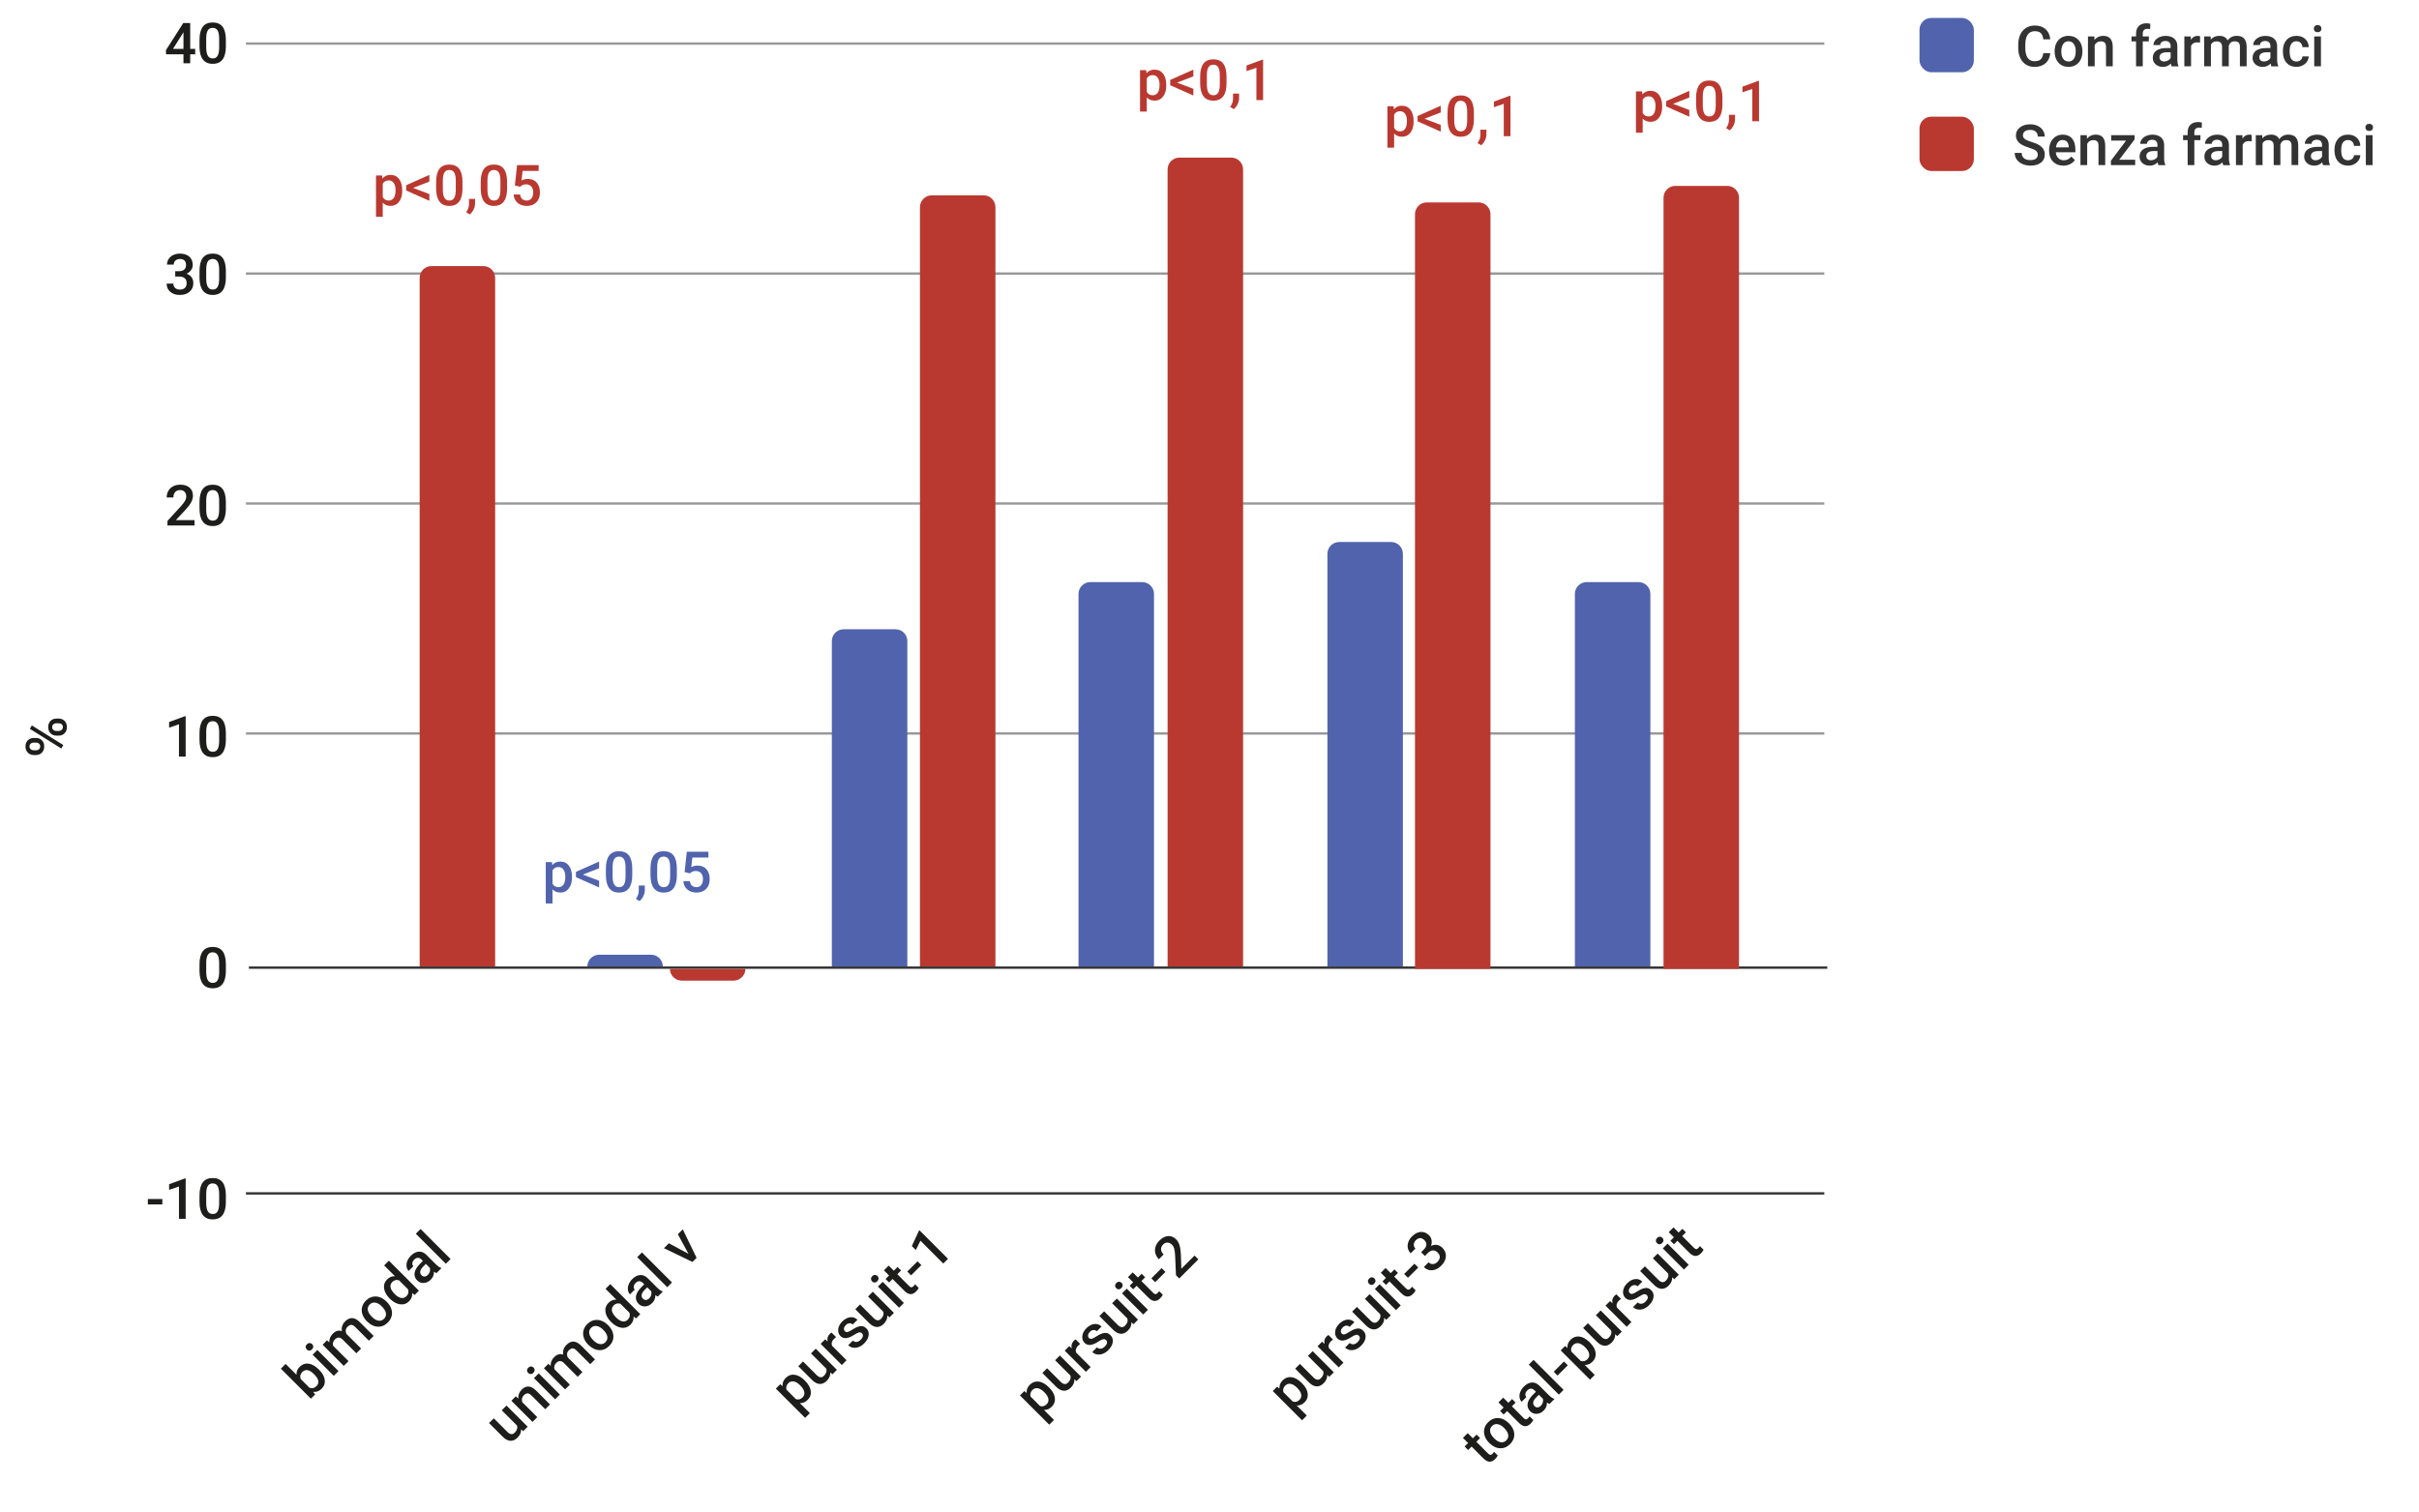 <?xml version="1.0" encoding="UTF-8"?><svg id="Graph" xmlns="http://www.w3.org/2000/svg" width="1025.5" height="641.2" viewBox="0 0 1025.5 641.2"><line x1="105.52" y1="410.31" x2="774.65" y2="410.31" style="fill:none; stroke:#333; stroke-miterlimit:10;"/><line x1="104.26" y1="311.02" x2="773.39" y2="311.02" style="fill:none; opacity:.5; stroke:#333; stroke-miterlimit:10;"/><line x1="104.26" y1="213.5" x2="773.39" y2="213.5" style="fill:none; opacity:.5; stroke:#333; stroke-miterlimit:10;"/><line x1="104.26" y1="115.99" x2="773.39" y2="115.99" style="fill:none; opacity:.5; stroke:#333; stroke-miterlimit:10;"/><line x1="104.26" y1="18.48" x2="773.39" y2="18.48" style="fill:none; opacity:.5; stroke:#333; stroke-miterlimit:10;"/><line x1="104.26" y1="506.04" x2="773.39" y2="506.04" style="fill:none; stroke:#333; stroke-miterlimit:10;"/><path d="M182.91,112.83h22c2.76,0,5,2.24,5,5v292h-32V117.83c0-2.76,2.24-5,5-5Z" style="fill:#b93930;"/><path d="M357.65,266.83h22c2.76,0,5,2.24,5,5v138h-32v-138c0-2.76,2.24-5,5-5Z" style="fill:#5063ac;"/><path d="M462.22,246.83h22c2.76,0,5,2.24,5,5v158h-32v-158c0-2.76,2.24-5,5-5Z" style="fill:#5063ac;"/><path d="M567.74,229.83h22c2.76,0,5,2.24,5,5v175h-32v-175c0-2.76,2.24-5,5-5Z" style="fill:#5063ac;"/><path d="M672.65,246.83h22c2.76,0,5,2.24,5,5v158h-32v-158c0-2.76,2.24-5,5-5Z" style="fill:#5063ac;"/><path d="M254,404.83h22c2.76,0,5,2.24,5,5h-32c0-2.76,2.24-5,5-5Z" style="fill:#5063ac;"/><path d="M395,82.83h22c2.76,0,5,2.24,5,5v322h-32V87.83c0-2.76,2.24-5,5-5Z" style="fill:#b93930;"/><path d="M499.99,66.83h22c2.76,0,5,2.24,5,5v338h-32V71.83c0-2.76,2.24-5,5-5Z" style="fill:#b93930;"/><path d="M604.86,85.83h22c2.76,0,5,2.24,5,5v320h-32V90.83c0-2.76,2.24-5,5-5Z" style="fill:#b93930;"/><path d="M710.23,78.83h22c2.76,0,5,2.24,5,5v327h-32V83.83c0-2.76,2.24-5,5-5Z" style="fill:#b93930;"/><path d="M284,410.83h32c0,2.76-2.24,5-5,5h-22c-2.76,0-5-2.24-5-5h0Z" style="fill:#b93930;"/><rect x="60" y="8.83" width="37" height="535" style="fill:none;"/><path d="M80.63,20.74h2.12v2.29h-2.12v3.8h-2.85v-3.8h-7.37l-.08-1.73,7.36-11.53h2.94v10.98ZM73.32,20.74h4.46v-7.12l-.21.38-4.25,6.75Z" style="fill:#1d1d1b;"/><path d="M95.76,19.64c0,2.45-.46,4.3-1.38,5.55s-2.31,1.87-4.19,1.87-3.23-.61-4.17-1.82-1.41-3.01-1.44-5.4v-2.95c0-2.45.46-4.29,1.38-5.52s2.32-1.84,4.2-1.84,3.26.6,4.18,1.79,1.39,2.98,1.41,5.37v2.95ZM92.91,16.45c0-1.6-.22-2.78-.66-3.52s-1.13-1.12-2.09-1.12-1.61.35-2.05,1.06-.67,1.81-.69,3.31v3.87c0,1.59.22,2.78.67,3.56s1.14,1.17,2.1,1.17,1.59-.36,2.03-1.08.67-1.85.69-3.39v-3.86Z" style="fill:#1d1d1b;"/><path d="M74.29,114.99h1.73c.88,0,1.57-.23,2.08-.68s.77-1.09.77-1.93-.21-1.44-.64-1.89-1.08-.67-1.95-.67c-.77,0-1.39.22-1.89.66s-.74,1.02-.74,1.73h-2.85c0-.88.23-1.67.7-2.39s1.11-1.28,1.95-1.68,1.76-.6,2.79-.6c1.7,0,3.04.43,4.01,1.28s1.46,2.04,1.46,3.57c0,.77-.24,1.49-.73,2.16s-1.12,1.19-1.89,1.53c.94.32,1.65.82,2.14,1.51s.73,1.51.73,2.46c0,1.53-.53,2.75-1.58,3.66s-2.43,1.36-4.14,1.36-2.98-.44-4.03-1.31-1.57-2.04-1.57-3.49h2.85c0,.75.25,1.36.76,1.83s1.18.7,2.03.7,1.58-.23,2.09-.7.76-1.15.76-2.04-.27-1.59-.8-2.07-1.32-.73-2.37-.73h-1.68v-2.25Z" style="fill:#1d1d1b;"/><path d="M95.76,117.64c0,2.45-.46,4.3-1.38,5.55s-2.31,1.87-4.19,1.87-3.23-.61-4.17-1.82-1.41-3.01-1.44-5.4v-2.95c0-2.45.46-4.29,1.38-5.52s2.32-1.84,4.2-1.84,3.26.6,4.18,1.79,1.39,2.98,1.41,5.37v2.95ZM92.91,114.45c0-1.6-.22-2.78-.66-3.52s-1.13-1.12-2.09-1.12-1.61.35-2.05,1.06-.67,1.81-.69,3.31v3.87c0,1.59.22,2.78.67,3.56s1.14,1.17,2.1,1.17,1.59-.36,2.03-1.08.67-1.85.69-3.39v-3.86Z" style="fill:#1d1d1b;"/><path d="M82.47,222.83h-11.47v-1.96l5.68-6.2c.82-.91,1.4-1.68,1.75-2.29s.52-1.23.52-1.85c0-.81-.23-1.47-.69-1.97s-1.07-.75-1.85-.75c-.92,0-1.64.28-2.14.84s-.76,1.33-.76,2.31h-2.85c0-1.04.24-1.97.71-2.81s1.15-1.48,2.03-1.94,1.89-.69,3.04-.69c1.66,0,2.96.42,3.92,1.25s1.44,1.98,1.44,3.45c0,.85-.24,1.74-.72,2.68s-1.27,1.99-2.36,3.18l-4.17,4.46h7.92v2.27Z" style="fill:#1d1d1b;"/><path d="M95.76,215.64c0,2.45-.46,4.3-1.38,5.55s-2.31,1.87-4.19,1.87-3.23-.61-4.17-1.82-1.41-3.01-1.44-5.4v-2.95c0-2.45.46-4.29,1.38-5.52s2.32-1.84,4.2-1.84,3.26.6,4.18,1.79,1.39,2.98,1.41,5.37v2.95ZM92.91,212.45c0-1.6-.22-2.78-.66-3.52s-1.13-1.12-2.09-1.12-1.61.35-2.05,1.06-.67,1.81-.69,3.31v3.87c0,1.59.22,2.78.67,3.56s1.14,1.17,2.1,1.17,1.59-.36,2.03-1.08.67-1.85.69-3.39v-3.86Z" style="fill:#1d1d1b;"/><path d="M78.71,320.83h-2.84v-13.71l-4.18,1.43v-2.39l6.66-2.45h.36v17.12Z" style="fill:#1d1d1b;"/><path d="M95.76,313.64c0,2.45-.46,4.3-1.38,5.55s-2.31,1.87-4.19,1.87-3.23-.61-4.17-1.82-1.41-3.01-1.44-5.4v-2.95c0-2.45.46-4.29,1.38-5.52s2.32-1.84,4.2-1.84,3.26.6,4.18,1.79,1.39,2.98,1.41,5.37v2.95ZM92.91,310.45c0-1.6-.22-2.78-.66-3.52s-1.13-1.12-2.09-1.12-1.61.35-2.05,1.06-.67,1.81-.69,3.31v3.87c0,1.59.22,2.78.67,3.56s1.14,1.17,2.1,1.17,1.59-.36,2.03-1.08.67-1.85.69-3.39v-3.86Z" style="fill:#1d1d1b;"/><path d="M95.76,411.64c0,2.45-.46,4.3-1.38,5.55s-2.31,1.87-4.19,1.87-3.23-.61-4.17-1.82-1.41-3.01-1.44-5.4v-2.95c0-2.45.46-4.29,1.38-5.52s2.32-1.84,4.2-1.84,3.26.6,4.18,1.79,1.39,2.98,1.41,5.37v2.95ZM92.91,408.45c0-1.6-.22-2.78-.66-3.52s-1.13-1.12-2.09-1.12-1.61.35-2.05,1.06-.67,1.81-.69,3.31v3.87c0,1.59.22,2.78.67,3.56s1.14,1.17,2.1,1.17,1.59-.36,2.03-1.08.67-1.85.69-3.39v-3.86Z" style="fill:#1d1d1b;"/><path d="M68.83,510.72h-6.15v-2.3h6.15v2.3Z" style="fill:#1d1d1b;"/><path d="M78.71,516.83h-2.84v-13.71l-4.18,1.43v-2.39l6.66-2.45h.36v17.12Z" style="fill:#1d1d1b;"/><path d="M95.76,509.64c0,2.45-.46,4.3-1.38,5.55s-2.31,1.87-4.19,1.87-3.23-.61-4.17-1.82-1.41-3.01-1.44-5.4v-2.95c0-2.45.46-4.29,1.38-5.52s2.32-1.84,4.2-1.84,3.26.6,4.18,1.79,1.39,2.98,1.41,5.37v2.95ZM92.91,506.45c0-1.6-.22-2.78-.66-3.52s-1.13-1.12-2.09-1.12-1.61.35-2.05,1.06-.67,1.81-.69,3.31v3.87c0,1.59.22,2.78.67,3.56s1.14,1.17,2.1,1.17,1.59-.36,2.03-1.08.67-1.85.69-3.39v-3.86Z" style="fill:#1d1d1b;"/><rect y="293.99" width="38.24" height="37" style="fill:none;"/><path d="M14.34,320.15c-1.03,0-1.88-.33-2.54-1s-.99-1.54-.99-2.61.33-1.97.99-2.63,1.53-.99,2.6-.99h.84c1.02,0,1.86.33,2.52.99s.98,1.53.98,2.61-.32,1.92-.97,2.61-1.51,1.03-2.61,1.03h-.83ZM15.24,318.15c.54,0,.98-.15,1.31-.45.33-.3.5-.7.5-1.19s-.17-.88-.5-1.17c-.33-.3-.79-.45-1.36-.45h-.86c-.54,0-.98.15-1.32.45s-.51.7-.51,1.19.17.88.51,1.18c.34.29.79.44,1.35.44h.87ZM26.84,315.93l-.84,1.46-13.34-8.33.84-1.46,13.34,8.33ZM23.94,311.94c-1.05,0-1.89-.34-2.54-1.02s-.97-1.55-.97-2.6.32-1.93.97-2.61,1.52-1.01,2.62-1.01h.83c1.02,0,1.85.33,2.51.98s.99,1.53.99,2.62-.33,1.97-.98,2.64-1.51,1-2.58,1h-.86ZM24.84,309.95c.53,0,.97-.15,1.31-.46s.51-.71.51-1.19-.16-.89-.49-1.18-.78-.43-1.37-.43h-.88c-.55,0-.98.15-1.31.46s-.49.7-.49,1.17.16.88.49,1.18.78.45,1.36.45h.87Z" style="fill:#1d1d1b;"/><rect x="99.03" y="543.15" width="101.61" height="38.24" transform="translate(-353.7 270.64) rotate(-45)" style="fill:none;"/><path d="M135.28,580.83c1.39,1.39,2.19,2.81,2.39,4.25.2,1.45-.24,2.71-1.33,3.8-1.05,1.05-2.25,1.49-3.59,1.32l.87,1.07-1.82,1.82-12.73-12.73,2.01-2.01,4.62,4.62c-.1-1.26.33-2.39,1.32-3.37,1.09-1.09,2.36-1.55,3.79-1.36,1.44.19,2.88,1.01,4.34,2.47l.12.12ZM133.09,582.67c-.97-.97-1.87-1.53-2.7-1.67s-1.57.11-2.22.76c-.87.87-1.1,1.87-.7,2.98l3.7,3.7c1.14.42,2.15.19,3.02-.69.63-.63.88-1.35.75-2.16s-.66-1.7-1.6-2.66l-.26-.26Z" style="fill:#1d1d1b;"/><path d="M130.06,572.24c-.31-.31-.47-.66-.48-1.06,0-.4.17-.78.54-1.15s.75-.54,1.15-.54c.4,0,.76.16,1.07.47.3.3.46.66.46,1.06,0,.4-.18.78-.54,1.15s-.75.54-1.14.54c-.4,0-.75-.16-1.05-.46ZM143.5,581.4l-2.01,2.01-8.96-8.96,2.01-2.01,8.96,8.96Z" style="fill:#1d1d1b;"/><path d="M138.62,568.34l1,.88c-.11-1.37.39-2.59,1.48-3.69,1.2-1.2,2.48-1.56,3.84-1.09-.26-1.57.19-2.94,1.38-4.13.99-.99,2-1.45,3.03-1.39s2.08.62,3.16,1.68l5.89,5.89-2.01,2.01-5.83-5.83c-.57-.57-1.11-.86-1.62-.88s-1.06.26-1.63.84c-.46.46-.71.96-.75,1.49-.04.54.08,1.06.36,1.57l6.16,6.14-2.01,2.01-5.9-5.9c-1.08-1.03-2.15-1.02-3.2.03-.81.81-1.05,1.71-.73,2.7l6.5,6.5-2.01,2.01-8.97-8.97,1.9-1.9Z" style="fill:#1d1d1b;"/><path d="M155.51,560.25c-.88-.88-1.5-1.84-1.85-2.9-.36-1.05-.41-2.08-.16-3.09.25-1.01.79-1.92,1.6-2.74,1.21-1.21,2.58-1.8,4.11-1.78,1.53.02,2.97.65,4.32,1.88l.48.46c.88.88,1.5,1.84,1.86,2.88.36,1.04.41,2.06.16,3.07-.25,1.01-.79,1.93-1.62,2.76-1.26,1.27-2.7,1.86-4.3,1.77-1.6-.08-3.1-.83-4.51-2.23l-.1-.1ZM157.7,558.41c.92.92,1.84,1.46,2.74,1.6s1.69-.13,2.37-.81.94-1.47.79-2.38c-.15-.91-.74-1.87-1.76-2.89-.91-.91-1.82-1.43-2.74-1.57-.92-.14-1.71.12-2.38.79-.66.66-.92,1.44-.78,2.35.13.91.72,1.88,1.76,2.92Z" style="fill:#1d1d1b;"/><path d="M165.19,550.6c-1.38-1.38-2.17-2.81-2.37-4.29-.2-1.48.25-2.76,1.32-3.83.95-.95,2.05-1.39,3.3-1.31l-4.59-4.59,2.01-2.01,12.73,12.73-1.82,1.82-1.03-.83c.13,1.33-.31,2.5-1.32,3.5-1.05,1.05-2.32,1.48-3.82,1.28-1.49-.2-2.97-1.02-4.42-2.47ZM167.38,548.76c.91.91,1.8,1.45,2.66,1.61.86.16,1.62-.08,2.26-.73.82-.82,1.06-1.79.7-2.91l-3.83-3.83c-1.09-.35-2.04-.11-2.87.71-.65.65-.9,1.41-.73,2.28.16.87.76,1.82,1.8,2.86Z" style="fill:#1d1d1b;"/><path d="M185.05,539.84c-.26-.08-.62-.28-1.07-.6.03,1.31-.42,2.43-1.35,3.36-.9.9-1.89,1.38-2.97,1.43s-2-.3-2.76-1.05c-.96-.96-1.33-2.04-1.13-3.26.2-1.22.96-2.49,2.28-3.81l1.23-1.23-.59-.59c-.46-.46-.96-.71-1.5-.73s-1.07.24-1.6.77c-.46.46-.72.95-.78,1.47-.06.52.08.96.44,1.31l-2.01,2.01c-.49-.49-.79-1.11-.89-1.87-.1-.75,0-1.53.32-2.34.32-.8.82-1.55,1.51-2.24,1.05-1.05,2.15-1.62,3.3-1.72,1.15-.1,2.21.32,3.19,1.26l4.04,4.04c.81.81,1.56,1.34,2.27,1.59l.14.14-2.06,2.05ZM181.39,540.6c.4-.4.68-.87.83-1.41s.16-1.07.01-1.57l-1.69-1.69-1.08,1.08c-.75.75-1.18,1.44-1.29,2.07-.12.64.06,1.19.54,1.67.39.39.82.57,1.31.54s.94-.26,1.38-.69Z" style="fill:#1d1d1b;"/><path d="M191.02,533.87l-2.01,2.01-12.73-12.73,2.01-2.01,12.73,12.73Z" style="fill:#1d1d1b;"/><rect x="188.86" y="547.37" width="121.1" height="38.24" transform="translate(-327.52 342.28) rotate(-45)" style="fill:none;"/><path d="M220.89,606.04c.11,1.29-.39,2.47-1.48,3.56-.97.97-1.99,1.42-3.06,1.35-1.07-.07-2.14-.64-3.22-1.72l-5.81-5.81,2.01-2.01,5.78,5.78c1.14,1.14,2.18,1.23,3.12.29s1.29-1.99.93-3.03l-6.44-6.44,2.01-2.01,8.96,8.96-1.9,1.9-.93-.83Z" style="fill:#1d1d1b;"/><path d="M218.67,592.08l1.09.98c-.14-1.46.33-2.74,1.41-3.81,1.87-1.87,3.89-1.75,6.06.36l5.93,5.93-2.01,2.01-5.81-5.81c-.57-.57-1.11-.87-1.63-.9s-1.06.24-1.62.79c-.81.81-1.05,1.78-.71,2.92l6.38,6.38-2.01,2.01-8.97-8.97,1.9-1.9Z" style="fill:#1d1d1b;"/><path d="M223.91,582.18c-.31-.31-.47-.66-.48-1.06,0-.4.17-.78.54-1.15s.75-.54,1.15-.54c.4,0,.76.16,1.07.47.3.3.46.66.46,1.06s-.18.78-.54,1.15-.75.54-1.14.54-.75-.16-1.05-.46ZM237.34,591.34l-2.01,2.01-8.97-8.97,2.01-2.01,8.97,8.97Z" style="fill:#1d1d1b;"/><path d="M232.46,578.29l.99.88c-.1-1.36.39-2.59,1.48-3.69,1.2-1.2,2.48-1.56,3.84-1.08-.26-1.57.19-2.95,1.38-4.13.99-.99,2-1.45,3.03-1.39,1.03.06,2.08.62,3.16,1.68l5.89,5.89-2.01,2.01-5.83-5.83c-.57-.57-1.11-.86-1.62-.88-.51-.02-1.06.26-1.63.84-.46.46-.71.96-.75,1.49s.07,1.06.36,1.58l6.16,6.14-2.01,2.01-5.9-5.9c-1.08-1.03-2.15-1.02-3.2.03-.81.81-1.05,1.71-.73,2.7l6.5,6.5-2.01,2.01-8.97-8.97,1.9-1.9Z" style="fill:#1d1d1b;"/><path d="M249.36,570.19c-.88-.88-1.49-1.84-1.85-2.9-.36-1.05-.41-2.08-.16-3.09s.79-1.92,1.6-2.74c1.21-1.21,2.58-1.8,4.12-1.78,1.53.03,2.97.65,4.32,1.88l.48.46c.88.88,1.5,1.84,1.86,2.88.36,1.04.41,2.06.16,3.07-.25,1.01-.79,1.94-1.62,2.76-1.26,1.26-2.7,1.86-4.3,1.77-1.6-.08-3.1-.83-4.51-2.23l-.1-.1ZM251.55,568.35c.92.92,1.83,1.45,2.74,1.59s1.69-.13,2.37-.81.94-1.47.79-2.38c-.15-.91-.74-1.87-1.76-2.9-.91-.91-1.82-1.43-2.74-1.57-.92-.14-1.71.12-2.38.79-.66.66-.92,1.44-.78,2.35.13.91.72,1.88,1.76,2.92Z" style="fill:#1d1d1b;"/><path d="M259.04,560.54c-1.38-1.38-2.17-2.81-2.37-4.29s.24-2.75,1.32-3.83c.95-.95,2.05-1.39,3.3-1.31l-4.59-4.59,2.01-2.01,12.73,12.73-1.82,1.82-1.03-.83c.13,1.33-.31,2.5-1.32,3.5s-2.32,1.48-3.82,1.28c-1.49-.2-2.97-1.02-4.42-2.47ZM261.23,558.7c.91.91,1.8,1.45,2.66,1.61.86.16,1.62-.08,2.26-.73.82-.82,1.06-1.79.7-2.91l-3.83-3.83c-1.09-.35-2.04-.11-2.87.71-.65.65-.9,1.41-.73,2.28s.76,1.82,1.8,2.86Z" style="fill:#1d1d1b;"/><path d="M278.9,549.78c-.26-.08-.62-.28-1.07-.61.03,1.31-.42,2.43-1.35,3.36s-1.89,1.38-2.97,1.43-2-.3-2.76-1.05c-.96-.96-1.33-2.04-1.14-3.27.2-1.22.96-2.49,2.28-3.81l1.23-1.24-.59-.59c-.46-.46-.96-.71-1.5-.72s-1.07.24-1.6.77c-.46.46-.72.95-.78,1.47-.06.52.08.96.44,1.31l-2.01,2.01c-.49-.49-.79-1.12-.89-1.87-.1-.75,0-1.53.32-2.34.32-.8.82-1.55,1.51-2.24,1.05-1.05,2.15-1.62,3.3-1.72,1.15-.1,2.21.32,3.19,1.26l4.04,4.04c.81.81,1.56,1.34,2.27,1.59l.14.14-2.05,2.05ZM275.24,550.54c.4-.4.68-.87.83-1.41.16-.54.16-1.07.01-1.57l-1.69-1.69-1.08,1.08c-.75.75-1.18,1.44-1.29,2.07-.12.63.06,1.19.54,1.67.39.39.82.57,1.31.54.49-.03.94-.26,1.38-.69Z" style="fill:#1d1d1b;"/><path d="M284.87,543.81l-2.01,2.01-12.73-12.73,2.01-2.01,12.73,12.73Z" style="fill:#1d1d1b;"/><path d="M291.89,531.68l-4.52-8.31,2.08-2.08,5.86,12.07-1.75,1.75-12.1-5.83,2.09-2.09,8.34,4.49Z" style="fill:#1d1d1b;"/><rect x="295.4" y="547.83" width="121.1" height="38.24" transform="translate(-296.64 417.75) rotate(-45)" style="fill:none;"/><path d="M341.34,585.55c1.39,1.39,2.18,2.81,2.37,4.26.2,1.46-.24,2.71-1.3,3.77-.98.98-2.09,1.45-3.33,1.39l4.25,4.25-2.01,2.01-12.41-12.41,1.86-1.86.99.83c-.13-1.31.32-2.47,1.33-3.49,1.09-1.09,2.36-1.54,3.79-1.35,1.44.19,2.88,1.01,4.33,2.46l.12.12ZM339.17,587.38c-.89-.9-1.78-1.43-2.66-1.6s-1.65.08-2.32.74c-.82.82-1.07,1.75-.75,2.79l3.98,3.98c1.06.33,2,.08,2.83-.75.64-.64.88-1.4.73-2.28s-.76-1.84-1.81-2.89Z" style="fill:#1d1d1b;"/><path d="M351.99,581.93c.11,1.29-.39,2.47-1.48,3.56-.97.97-1.99,1.42-3.06,1.35-1.07-.07-2.14-.64-3.22-1.72l-5.81-5.81,2.01-2.01,5.78,5.78c1.14,1.14,2.18,1.23,3.12.29s1.29-1.99.93-3.03l-6.44-6.44,2.01-2.01,8.97,8.97-1.9,1.9-.93-.83Z" style="fill:#1d1d1b;"/><path d="M354.44,566.99c-.31.22-.6.47-.89.75-.92.92-1.19,1.9-.8,2.93l6.13,6.13-2.01,2.01-8.97-8.97,1.92-1.92,1.05.95c-.29-1.27,0-2.33.85-3.19.29-.29.56-.49.83-.6l1.88,1.9Z" style="fill:#1d1d1b;"/><path d="M365.42,565.38c-.36-.36-.78-.49-1.26-.38-.48.11-1.14.43-1.97.97s-1.58.93-2.26,1.17c-1.49.52-2.7.32-3.62-.6-.77-.77-1.09-1.75-.96-2.92.13-1.17.7-2.26,1.71-3.26,1.07-1.07,2.2-1.67,3.39-1.8s2.21.23,3.05,1.07l-2.01,2.01c-.39-.39-.85-.56-1.4-.53s-1.05.28-1.53.76c-.44.44-.7.9-.77,1.39-.08.48.06.9.4,1.24.31.31.68.42,1.11.33.43-.09,1.13-.44,2.09-1.06.96-.62,1.79-1.03,2.48-1.24.69-.21,1.31-.26,1.87-.14s1.07.42,1.55.9c.81.81,1.13,1.79.96,2.96-.17,1.17-.79,2.29-1.88,3.38-.73.73-1.52,1.26-2.36,1.57s-1.65.39-2.44.25c-.79-.14-1.45-.48-1.98-1.02l1.96-1.96c.5.45,1.05.63,1.64.56.59-.08,1.16-.39,1.7-.93s.83-1.03.91-1.51c.07-.48-.05-.88-.38-1.21Z" style="fill:#1d1d1b;"/><path d="M376.15,557.77c.11,1.29-.39,2.47-1.47,3.56-.97.97-1.99,1.42-3.06,1.36-1.07-.07-2.14-.64-3.22-1.72l-5.81-5.81,2.01-2.01,5.78,5.78c1.14,1.14,2.18,1.23,3.12.29s1.29-1.99.93-3.03l-6.44-6.44,2.01-2.01,8.97,8.97-1.9,1.9-.93-.83Z" style="fill:#1d1d1b;"/><path d="M369.73,543.36c-.31-.31-.47-.66-.48-1.06,0-.4.17-.78.53-1.15s.75-.54,1.15-.54c.4,0,.76.16,1.07.47.3.3.46.66.46,1.06,0,.4-.18.78-.54,1.15s-.75.54-1.14.54c-.4,0-.75-.16-1.05-.46ZM383.17,552.51l-2.01,2.01-8.97-8.97,2.01-2.01,8.97,8.97Z" style="fill:#1d1d1b;"/><path d="M376.74,536.65l2.18,2.18,1.58-1.58,1.49,1.49-1.58,1.58,5,5c.34.34.66.52.94.54.29.02.61-.15.95-.5.23-.23.44-.49.62-.79l1.56,1.56c-.33.59-.71,1.09-1.14,1.52-1.55,1.55-3.17,1.47-4.88-.24l-5.08-5.08-1.47,1.48-1.49-1.49,1.48-1.47-2.18-2.18,2.01-2.01Z" style="fill:#1d1d1b;"/><path d="M390.59,536.45l-4.35,4.35-1.62-1.62,4.35-4.35,1.62,1.62Z" style="fill:#1d1d1b;"/><path d="M401.89,533.78l-2,2.01-9.69-9.69-1.95,3.97-1.69-1.69,2.97-6.44.26-.26,12.11,12.11Z" style="fill:#1d1d1b;"/><rect x="398.88" y="550.72" width="121.1" height="38.24" transform="translate(-268.37 491.77) rotate(-45)" style="fill:none;"/><path d="M444.82,588.44c1.39,1.39,2.18,2.81,2.37,4.26s-.24,2.71-1.3,3.77c-.98.98-2.09,1.45-3.33,1.39l4.25,4.25-2.01,2.01-12.41-12.41,1.86-1.86.99.83c-.13-1.31.32-2.47,1.33-3.49,1.09-1.09,2.36-1.54,3.79-1.35,1.44.19,2.88,1.01,4.33,2.46l.12.12ZM442.64,590.27c-.89-.89-1.78-1.43-2.66-1.59-.88-.17-1.65.08-2.32.74-.82.82-1.07,1.75-.75,2.79l3.98,3.98c1.06.33,2,.08,2.83-.75.64-.64.88-1.4.73-2.28s-.76-1.84-1.81-2.89Z" style="fill:#1d1d1b;"/><path d="M455.47,584.82c.11,1.29-.39,2.47-1.48,3.56-.97.97-1.99,1.42-3.06,1.35-1.07-.07-2.14-.64-3.22-1.72l-5.81-5.81,2.01-2.01,5.78,5.78c1.14,1.14,2.18,1.24,3.12.29.98-.98,1.29-1.99.93-3.03l-6.44-6.44,2.01-2.01,8.97,8.96-1.9,1.9-.93-.83Z" style="fill:#1d1d1b;"/><path d="M457.92,569.88c-.31.22-.6.47-.89.75-.92.92-1.19,1.9-.8,2.93l6.13,6.13-2.01,2.01-8.97-8.97,1.92-1.92,1.05.95c-.29-1.26,0-2.33.85-3.19.29-.29.56-.49.83-.6l1.88,1.9Z" style="fill:#1d1d1b;"/><path d="M468.9,568.27c-.36-.36-.78-.48-1.26-.38-.48.11-1.14.43-1.97.97s-1.58.93-2.26,1.17c-1.49.52-2.7.32-3.62-.61-.77-.77-1.09-1.75-.96-2.92.13-1.17.7-2.26,1.71-3.27,1.07-1.07,2.2-1.67,3.39-1.8,1.19-.13,2.21.23,3.05,1.07l-2.01,2.01c-.39-.39-.85-.56-1.4-.53s-1.05.28-1.53.76c-.44.44-.7.9-.77,1.39-.08.48.06.9.4,1.24.31.31.68.42,1.11.33.43-.09,1.13-.44,2.09-1.06.96-.62,1.79-1.03,2.48-1.24.69-.21,1.31-.25,1.87-.14s1.07.42,1.55.9c.81.81,1.13,1.79.96,2.96-.17,1.17-.79,2.29-1.88,3.38-.73.74-1.52,1.26-2.36,1.57s-1.65.39-2.44.25c-.79-.14-1.45-.48-1.98-1.02l1.96-1.96c.5.45,1.05.63,1.64.56.59-.07,1.16-.38,1.7-.93.53-.53.83-1.04.91-1.51.07-.48-.05-.88-.38-1.21Z" style="fill:#1d1d1b;"/><path d="M479.63,560.66c.11,1.29-.39,2.47-1.47,3.56-.97.97-1.99,1.42-3.06,1.35-1.07-.07-2.14-.64-3.22-1.72l-5.81-5.81,2.01-2.01,5.78,5.78c1.14,1.14,2.18,1.24,3.12.29.98-.98,1.29-1.99.93-3.03l-6.44-6.44,2.01-2.01,8.97,8.97-1.9,1.9-.93-.83Z" style="fill:#1d1d1b;"/><path d="M473.21,546.25c-.31-.31-.47-.66-.48-1.06,0-.4.17-.78.53-1.15.37-.36.75-.54,1.15-.54.4,0,.76.16,1.07.47s.46.66.46,1.06c0,.4-.18.78-.54,1.15-.37.36-.75.54-1.14.54-.4,0-.75-.16-1.05-.46ZM486.65,555.4l-2.01,2.01-8.97-8.96,2.01-2.01,8.97,8.96Z" style="fill:#1d1d1b;"/><path d="M480.21,539.54l2.18,2.18,1.58-1.58,1.49,1.49-1.58,1.58,5,5.01c.34.34.66.52.94.54.29.02.61-.15.95-.5.23-.23.44-.49.62-.79l1.56,1.56c-.33.58-.71,1.09-1.14,1.52-1.55,1.55-3.17,1.47-4.88-.24l-5.08-5.08-1.47,1.47-1.49-1.49,1.48-1.48-2.18-2.18,2.01-2.01Z" style="fill:#1d1d1b;"/><path d="M494.07,539.34l-4.35,4.35-1.62-1.62,4.35-4.35,1.62,1.62Z" style="fill:#1d1d1b;"/><path d="M508.03,534.01l-8.11,8.11-1.38-1.38-.37-8.4c-.07-1.23-.19-2.18-.38-2.86s-.5-1.24-.94-1.67c-.58-.57-1.2-.88-1.88-.91-.68-.03-1.29.23-1.84.77-.65.65-.96,1.36-.92,2.11.04.76.4,1.48,1.09,2.17l-2.01,2.01c-.73-.74-1.23-1.56-1.48-2.49-.25-.92-.23-1.86.06-2.8.29-.95.85-1.83,1.66-2.64,1.17-1.17,2.39-1.8,3.65-1.89,1.27-.09,2.42.39,3.46,1.43.6.6,1.06,1.4,1.38,2.4s.51,2.31.58,3.92l.21,6.11,5.6-5.6,1.61,1.61Z" style="fill:#1d1d1b;"/><rect x="506.05" y="548.85" width="121.1" height="38.24" transform="translate(-235.67 567) rotate(-45)" style="fill:none;"/><path d="M552,586.58c1.39,1.39,2.18,2.81,2.37,4.26.2,1.46-.24,2.71-1.3,3.77-.98.98-2.09,1.45-3.33,1.39l4.25,4.25-2.01,2.01-12.41-12.41,1.86-1.86.99.83c-.13-1.31.32-2.47,1.33-3.49,1.09-1.09,2.36-1.54,3.79-1.35,1.44.19,2.88,1.01,4.33,2.46l.12.12ZM549.82,588.41c-.9-.9-1.78-1.43-2.66-1.6s-1.65.08-2.32.74c-.82.82-1.07,1.75-.75,2.79l3.98,3.98c1.06.33,2.01.08,2.83-.75.64-.64.88-1.4.73-2.28-.16-.88-.76-1.84-1.81-2.89Z" style="fill:#1d1d1b;"/><path d="M562.64,582.96c.1,1.29-.39,2.47-1.48,3.56-.97.97-1.99,1.42-3.06,1.36s-2.14-.64-3.22-1.72l-5.81-5.81,2.01-2.01,5.78,5.78c1.14,1.14,2.18,1.23,3.12.29.98-.98,1.29-1.99.93-3.03l-6.44-6.44,2.01-2.01,8.97,8.97-1.9,1.9-.93-.83Z" style="fill:#1d1d1b;"/><path d="M565.09,568.02c-.31.22-.61.47-.89.75-.92.92-1.19,1.9-.8,2.92l6.13,6.13-2.01,2.01-8.97-8.97,1.92-1.92,1.05.95c-.29-1.27,0-2.33.85-3.19.29-.29.56-.49.83-.6l1.88,1.9Z" style="fill:#1d1d1b;"/><path d="M576.08,566.41c-.36-.36-.78-.48-1.26-.38-.48.11-1.14.43-1.97.97s-1.58.93-2.26,1.17c-1.49.52-2.7.32-3.62-.61-.77-.77-1.09-1.74-.96-2.92.13-1.17.7-2.26,1.71-3.27,1.07-1.07,2.2-1.67,3.39-1.8s2.21.23,3.05,1.07l-2.01,2.01c-.39-.39-.85-.56-1.4-.54-.54.03-1.05.28-1.53.76-.44.44-.7.91-.78,1.39-.07.48.06.9.4,1.24.31.31.68.42,1.11.33s1.13-.44,2.09-1.06c.96-.62,1.79-1.03,2.48-1.24.69-.21,1.31-.26,1.87-.14s1.07.42,1.55.9c.81.81,1.12,1.79.96,2.96s-.79,2.29-1.88,3.38c-.74.73-1.52,1.26-2.36,1.57-.84.31-1.65.39-2.44.25-.78-.14-1.44-.48-1.98-1.02l1.96-1.96c.5.45,1.05.63,1.64.56.59-.07,1.16-.38,1.7-.93s.83-1.03.91-1.51c.07-.48-.05-.88-.38-1.21Z" style="fill:#1d1d1b;"/><path d="M586.8,558.8c.1,1.29-.39,2.47-1.48,3.56-.97.97-1.99,1.42-3.06,1.36-1.07-.07-2.14-.64-3.22-1.72l-5.81-5.81,2.01-2.01,5.78,5.78c1.14,1.14,2.18,1.24,3.12.29.98-.98,1.29-1.99.93-3.03l-6.44-6.44,2.01-2.01,8.97,8.97-1.9,1.9-.93-.83Z" style="fill:#1d1d1b;"/><path d="M580.39,544.38c-.31-.31-.47-.67-.48-1.07s.17-.78.53-1.15.75-.54,1.15-.54c.4,0,.76.16,1.07.47s.46.66.46,1.06c0,.4-.18.78-.54,1.15-.36.37-.75.54-1.14.54-.4,0-.75-.16-1.05-.46ZM593.82,553.54l-2.01,2.01-8.97-8.97,2.01-2.01,8.97,8.97Z" style="fill:#1d1d1b;"/><path d="M587.39,537.68l2.18,2.18,1.58-1.58,1.49,1.49-1.58,1.58,5,5c.34.34.66.52.95.54.29.02.6-.15.95-.5.23-.23.44-.49.62-.79l1.56,1.56c-.33.59-.71,1.09-1.14,1.52-1.55,1.55-3.17,1.47-4.88-.24l-5.08-5.08-1.48,1.48-1.49-1.49,1.48-1.47-2.18-2.18,2.01-2.01Z" style="fill:#1d1d1b;"/><path d="M601.24,537.48l-4.35,4.35-1.62-1.62,4.35-4.35,1.62,1.62Z" style="fill:#1d1d1b;"/><path d="M602.47,530.98l1.23-1.23c.61-.62.94-1.27.99-1.95s-.23-1.31-.82-1.91c-.58-.57-1.17-.87-1.79-.89-.62-.02-1.24.29-1.86.9-.54.54-.83,1.14-.87,1.8-.04.66.2,1.24.7,1.74l-2.01,2.01c-.62-.62-1.02-1.35-1.2-2.18-.18-.84-.12-1.69.19-2.56.3-.87.82-1.67,1.55-2.4,1.2-1.21,2.45-1.85,3.75-1.93,1.29-.08,2.48.42,3.56,1.49.54.54.88,1.22,1.01,2.05s.05,1.63-.26,2.42c.89-.44,1.75-.58,2.58-.44.83.14,1.58.55,2.26,1.22,1.08,1.08,1.57,2.32,1.47,3.7-.1,1.38-.76,2.68-1.97,3.89s-2.42,1.8-3.78,1.92c-1.36.12-2.55-.33-3.58-1.36l2.01-2.01c.53.53,1.14.78,1.83.76.69-.03,1.33-.34,1.93-.94.62-.62.95-1.28.98-1.97s-.27-1.35-.9-1.98-1.31-.94-2.03-.9c-.72.03-1.45.42-2.19,1.16l-1.19,1.19-1.59-1.59Z" style="fill:#1d1d1b;"/><rect x="590.11" y="556.29" width="147.82" height="38.24" transform="translate(-212.39 638.07) rotate(-45)" style="fill:none;"/><path d="M622.21,607.71l2.18,2.18,1.58-1.58,1.49,1.49-1.58,1.58,5,5c.34.34.66.52.95.54.29.02.6-.15.95-.5.23-.23.44-.5.62-.79l1.56,1.56c-.33.59-.71,1.09-1.14,1.52-1.55,1.55-3.17,1.47-4.88-.24l-5.08-5.08-1.47,1.47-1.49-1.49,1.47-1.47-2.18-2.18,2.01-2.01Z" style="fill:#1d1d1b;"/><path d="M631.28,611.8c-.88-.88-1.5-1.84-1.85-2.9-.36-1.05-.41-2.08-.16-3.09s.79-1.92,1.6-2.74c1.21-1.21,2.58-1.8,4.11-1.78,1.53.02,2.97.65,4.32,1.88l.48.46c.88.88,1.5,1.84,1.86,2.88s.41,2.06.16,3.07c-.25,1.01-.79,1.93-1.62,2.76-1.27,1.27-2.7,1.86-4.3,1.77-1.6-.08-3.11-.83-4.51-2.23l-.1-.1ZM633.47,609.96c.92.92,1.84,1.46,2.74,1.6.9.14,1.7-.13,2.38-.81s.94-1.47.79-2.38-.74-1.87-1.76-2.9c-.91-.91-1.82-1.43-2.74-1.57-.92-.14-1.71.12-2.38.79s-.92,1.44-.78,2.35c.14.91.72,1.88,1.76,2.92Z" style="fill:#1d1d1b;"/><path d="M637.27,592.66l2.18,2.18,1.58-1.58,1.49,1.49-1.58,1.58,5,5c.34.34.66.52.95.54.29.02.6-.15.95-.5.23-.23.44-.5.62-.79l1.56,1.56c-.33.58-.71,1.09-1.14,1.52-1.55,1.55-3.17,1.47-4.88-.24l-5.08-5.08-1.48,1.47-1.49-1.49,1.48-1.48-2.18-2.18,2.01-2.01Z" style="fill:#1d1d1b;"/><path d="M656.89,595.33c-.26-.08-.62-.29-1.07-.61.03,1.31-.42,2.43-1.35,3.36s-1.89,1.38-2.97,1.43c-1.08.06-2-.29-2.76-1.05-.96-.96-1.33-2.04-1.13-3.26.2-1.22.96-2.49,2.28-3.81l1.24-1.23-.59-.59c-.46-.46-.96-.71-1.5-.72-.54-.02-1.07.24-1.6.77-.46.46-.72.95-.78,1.47s.08.96.43,1.31l-2.01,2.01c-.49-.49-.79-1.11-.89-1.87s0-1.53.32-2.34.82-1.55,1.51-2.24c1.05-1.05,2.15-1.62,3.3-1.72s2.21.32,3.19,1.26l4.04,4.04c.81.81,1.56,1.34,2.27,1.59l.14.14-2.05,2.06ZM653.23,596.09c.4-.4.67-.87.83-1.41.16-.54.16-1.07.01-1.57l-1.69-1.69-1.09,1.09c-.75.75-1.18,1.44-1.29,2.07-.12.64.06,1.19.54,1.67.39.39.82.57,1.31.54s.95-.26,1.38-.69Z" style="fill:#1d1d1b;"/><path d="M662.85,589.36l-2.01,2.01-12.73-12.73,2.01-2.01,12.73,12.73Z" style="fill:#1d1d1b;"/><path d="M664.64,578.94l-4.35,4.35-1.62-1.62,4.35-4.35,1.62,1.62Z" style="fill:#1d1d1b;"/><path d="M674.07,569.35c1.39,1.39,2.18,2.81,2.37,4.26s-.24,2.71-1.3,3.77c-.98.98-2.09,1.45-3.33,1.39l4.25,4.25-2.01,2.01-12.41-12.41,1.86-1.86.99.83c-.13-1.31.32-2.47,1.33-3.49,1.09-1.09,2.36-1.54,3.79-1.35,1.44.19,2.88,1.01,4.33,2.46l.12.12ZM671.89,571.19c-.89-.9-1.78-1.43-2.66-1.6s-1.65.08-2.32.74c-.82.82-1.07,1.75-.75,2.79l3.98,3.98c1.06.33,2.01.08,2.83-.75.64-.64.88-1.4.73-2.28s-.76-1.84-1.81-2.89Z" style="fill:#1d1d1b;"/><path d="M684.72,565.73c.1,1.29-.39,2.47-1.48,3.56-.97.97-1.99,1.42-3.06,1.35-1.07-.07-2.14-.64-3.22-1.72l-5.81-5.81,2.01-2.01,5.79,5.78c1.14,1.14,2.18,1.23,3.12.29s1.29-1.99.93-3.03l-6.44-6.44,2.01-2.01,8.97,8.97-1.9,1.9-.93-.83Z" style="fill:#1d1d1b;"/><path d="M687.17,550.79c-.31.22-.6.47-.89.75-.92.92-1.19,1.9-.8,2.92l6.13,6.13-2.01,2.01-8.97-8.97,1.92-1.92,1.05.95c-.29-1.27,0-2.33.85-3.19.29-.29.56-.49.83-.6l1.88,1.9Z" style="fill:#1d1d1b;"/><path d="M698.15,549.19c-.36-.36-.78-.48-1.26-.38-.48.11-1.14.43-1.97.97s-1.58.93-2.26,1.17c-1.49.52-2.7.32-3.62-.6-.77-.77-1.09-1.75-.96-2.92.13-1.17.7-2.26,1.71-3.26,1.07-1.07,2.2-1.67,3.39-1.8,1.19-.13,2.21.23,3.05,1.07l-2.01,2.01c-.39-.39-.85-.56-1.4-.53s-1.05.28-1.53.76c-.44.44-.7.9-.77,1.39s.06.9.4,1.24c.31.31.68.42,1.11.33.43-.09,1.13-.44,2.09-1.06.96-.62,1.79-1.03,2.48-1.24.69-.21,1.31-.26,1.87-.14s1.07.42,1.55.9c.81.81,1.12,1.79.96,2.96s-.79,2.29-1.88,3.38c-.73.73-1.52,1.26-2.36,1.57-.84.31-1.65.39-2.44.25-.78-.14-1.44-.48-1.98-1.02l1.96-1.96c.5.45,1.05.63,1.64.56.59-.07,1.16-.38,1.7-.93s.83-1.03.91-1.51c.07-.48-.05-.88-.38-1.21Z" style="fill:#1d1d1b;"/><path d="M708.88,541.58c.11,1.29-.39,2.47-1.47,3.56-.97.97-1.99,1.42-3.06,1.36-1.07-.07-2.14-.64-3.22-1.72l-5.81-5.81,2.01-2.01,5.78,5.79c1.14,1.14,2.18,1.23,3.12.29s1.29-1.99.93-3.03l-6.44-6.44,2.01-2.01,8.97,8.97-1.9,1.9-.93-.83Z" style="fill:#1d1d1b;"/><path d="M702.46,527.16c-.31-.31-.47-.67-.48-1.07,0-.4.17-.78.54-1.15.36-.37.75-.54,1.15-.54s.76.16,1.07.47.46.66.46,1.06c0,.4-.18.78-.54,1.15s-.75.54-1.14.54c-.4,0-.75-.16-1.05-.46ZM715.9,536.32l-2.01,2.01-8.97-8.97,2.01-2.01,8.97,8.97Z" style="fill:#1d1d1b;"/><path d="M709.46,520.46l2.18,2.18,1.58-1.58,1.49,1.49-1.58,1.58,5,5c.34.34.66.52.95.54s.61-.15.95-.5c.23-.23.44-.5.62-.79l1.56,1.56c-.33.59-.71,1.09-1.14,1.52-1.55,1.55-3.17,1.47-4.88-.24l-5.08-5.08-1.47,1.47-1.49-1.49,1.47-1.47-2.18-2.18,2.01-2.01Z" style="fill:#1d1d1b;"/><rect x="143.11" y="58.95" width="101.61" height="38.24" style="fill:none;"/><path d="M170.52,80.87c0,1.96-.45,3.53-1.34,4.69s-2.09,1.75-3.59,1.75c-1.39,0-2.5-.46-3.34-1.37v6.01h-2.85v-17.55h2.62l.12,1.29c.84-1.02,1.97-1.52,3.41-1.52,1.55,0,2.76.58,3.64,1.73s1.32,2.75,1.32,4.8v.18ZM167.69,80.62c0-1.27-.25-2.27-.76-3.01s-1.22-1.11-2.16-1.11c-1.16,0-2,.48-2.51,1.44v5.62c.52.98,1.36,1.48,2.53,1.48.91,0,1.62-.37,2.13-1.1s.77-1.84.77-3.32Z" style="fill:#b93930;"/><path d="M175.11,79.68l6.91,2.62v2.85l-9.81-4.37v-2.26l9.81-4.36v2.85l-6.91,2.67Z" style="fill:#b93930;"/><path d="M196.07,79.89c0,2.45-.46,4.3-1.38,5.55s-2.31,1.87-4.19,1.87-3.23-.61-4.17-1.82-1.41-3.01-1.44-5.4v-2.95c0-2.45.46-4.29,1.38-5.52s2.32-1.84,4.2-1.84,3.26.6,4.18,1.79,1.39,2.98,1.41,5.37v2.95ZM193.22,76.71c0-1.6-.22-2.78-.66-3.52s-1.13-1.12-2.09-1.12-1.61.35-2.05,1.06-.67,1.81-.69,3.31v3.87c0,1.59.22,2.78.67,3.56s1.14,1.17,2.1,1.17,1.59-.36,2.03-1.08.67-1.85.69-3.39v-3.86Z" style="fill:#b93930;"/><path d="M199.18,90.92l-1.54-.91c.45-.71.76-1.33.93-1.86s.26-1.06.26-1.61v-2.21h2.57v2.05c-.02.83-.23,1.66-.64,2.49s-.94,1.52-1.59,2.06Z" style="fill:#b93930;"/><path d="M214.98,79.89c0,2.45-.46,4.3-1.38,5.55s-2.31,1.87-4.19,1.87-3.23-.61-4.17-1.82-1.41-3.01-1.44-5.4v-2.95c0-2.45.46-4.29,1.38-5.52s2.32-1.84,4.2-1.84,3.26.6,4.18,1.79,1.39,2.98,1.41,5.37v2.95ZM212.14,76.71c0-1.6-.22-2.78-.66-3.52s-1.13-1.12-2.09-1.12-1.61.35-2.05,1.06-.67,1.81-.69,3.31v3.87c0,1.59.22,2.78.67,3.56s1.14,1.17,2.1,1.17,1.59-.36,2.03-1.08.67-1.85.69-3.39v-3.86Z" style="fill:#b93930;"/><path d="M218.27,78.62l.93-8.6h9.16v2.46h-6.8l-.47,4.08c.79-.45,1.68-.68,2.67-.68,1.62,0,2.89.52,3.79,1.56s1.35,2.44,1.35,4.2-.5,3.12-1.5,4.14-2.37,1.54-4.11,1.54c-1.56,0-2.86-.44-3.88-1.33s-1.58-2.06-1.67-3.51h2.75c.11.83.41,1.46.89,1.9s1.12.66,1.9.66c.88,0,1.56-.31,2.04-.94s.73-1.48.73-2.55-.27-1.86-.81-2.47-1.28-.91-2.23-.91c-.52,0-.95.07-1.31.21s-.75.4-1.17.8l-2.27-.56Z" style="fill:#b93930;"/><rect x="215.08" y="350.12" width="101.61" height="38.24" style="fill:none;"/><path d="M242.49,372.03c0,1.96-.45,3.53-1.34,4.69s-2.09,1.75-3.59,1.75c-1.39,0-2.5-.46-3.34-1.37v6.01h-2.85v-17.55h2.62l.12,1.29c.84-1.02,1.97-1.52,3.41-1.52,1.55,0,2.76.58,3.64,1.73s1.32,2.75,1.32,4.8v.18ZM239.65,371.78c0-1.27-.25-2.27-.76-3.01s-1.22-1.11-2.16-1.11c-1.16,0-2,.48-2.51,1.44v5.62c.52.98,1.36,1.48,2.53,1.48.91,0,1.62-.37,2.13-1.1s.77-1.84.77-3.32Z" style="fill:#5063ac;"/><path d="M247.07,370.85l6.91,2.62v2.85l-9.81-4.37v-2.26l9.81-4.36v2.85l-6.91,2.67Z" style="fill:#5063ac;"/><path d="M268.04,371.06c0,2.45-.46,4.3-1.38,5.55s-2.31,1.87-4.19,1.87-3.23-.61-4.17-1.82-1.41-3.01-1.44-5.4v-2.95c0-2.45.46-4.29,1.38-5.52s2.32-1.84,4.2-1.84,3.26.6,4.18,1.79,1.39,2.98,1.41,5.37v2.95ZM265.19,367.87c0-1.6-.22-2.78-.66-3.52s-1.13-1.12-2.09-1.12-1.61.35-2.05,1.06-.67,1.81-.69,3.31v3.87c0,1.59.22,2.78.67,3.56s1.14,1.17,2.1,1.17,1.59-.36,2.03-1.08.67-1.85.69-3.39v-3.86Z" style="fill:#5063ac;"/><path d="M271.14,382.09l-1.54-.91c.45-.71.76-1.33.93-1.86s.26-1.06.26-1.61v-2.21h2.57v2.05c-.02.83-.23,1.66-.64,2.49s-.94,1.52-1.59,2.06Z" style="fill:#5063ac;"/><path d="M286.95,371.06c0,2.45-.46,4.3-1.38,5.55s-2.31,1.87-4.19,1.87-3.23-.61-4.17-1.82-1.41-3.01-1.44-5.4v-2.95c0-2.45.46-4.29,1.38-5.52s2.32-1.84,4.2-1.84,3.26.6,4.18,1.79,1.39,2.98,1.41,5.37v2.95ZM284.1,367.87c0-1.6-.22-2.78-.66-3.52s-1.13-1.12-2.09-1.12-1.61.35-2.05,1.06-.67,1.81-.69,3.31v3.87c0,1.59.22,2.78.67,3.56s1.14,1.17,2.1,1.17,1.59-.36,2.03-1.08.67-1.85.69-3.39v-3.86Z" style="fill:#5063ac;"/><path d="M290.23,369.78l.93-8.6h9.16v2.46h-6.8l-.47,4.08c.79-.45,1.68-.68,2.67-.68,1.62,0,2.89.52,3.79,1.56s1.35,2.44,1.35,4.2-.5,3.12-1.5,4.14-2.37,1.54-4.11,1.54c-1.56,0-2.86-.44-3.88-1.33s-1.58-2.06-1.67-3.51h2.75c.11.83.41,1.46.89,1.9s1.12.66,1.9.66c.88,0,1.56-.31,2.04-.94s.73-1.48.73-2.55-.27-1.86-.81-2.47-1.28-.91-2.23-.91c-.52,0-.95.07-1.31.21s-.75.4-1.17.8l-2.27-.56Z" style="fill:#5063ac;"/><rect x="460.18" y="14.32" width="101.61" height="38.24" style="fill:none;"/><path d="M494.42,36.23c0,1.96-.45,3.53-1.34,4.69s-2.09,1.75-3.59,1.75c-1.39,0-2.5-.46-3.34-1.37v6.01h-2.85v-17.55h2.62l.12,1.29c.84-1.02,1.97-1.52,3.41-1.52,1.55,0,2.76.58,3.64,1.73s1.32,2.75,1.32,4.8v.18ZM491.58,35.98c0-1.27-.25-2.27-.76-3.01s-1.22-1.11-2.16-1.11c-1.16,0-2,.48-2.51,1.44v5.62c.52.98,1.36,1.48,2.53,1.48.91,0,1.62-.37,2.13-1.1s.77-1.84.77-3.32Z" style="fill:#b93930;"/><path d="M499,35.04l6.91,2.62v2.85l-9.81-4.37v-2.26l9.81-4.36v2.85l-6.91,2.67Z" style="fill:#b93930;"/><path d="M519.97,35.26c0,2.45-.46,4.3-1.38,5.55s-2.31,1.87-4.19,1.87-3.23-.61-4.17-1.82-1.41-3.01-1.44-5.4v-2.95c0-2.45.46-4.29,1.38-5.52s2.32-1.84,4.2-1.84,3.26.6,4.18,1.79,1.39,2.98,1.41,5.37v2.95ZM517.12,32.07c0-1.6-.22-2.78-.66-3.52s-1.13-1.12-2.09-1.12-1.61.35-2.05,1.06-.67,1.81-.69,3.31v3.87c0,1.59.22,2.78.67,3.56s1.14,1.17,2.1,1.17,1.59-.36,2.03-1.08.67-1.85.69-3.39v-3.86Z" style="fill:#b93930;"/><path d="M523.07,46.28l-1.54-.91c.45-.71.76-1.33.93-1.86s.26-1.06.26-1.61v-2.21h2.57v2.05c-.02.83-.23,1.66-.64,2.49s-.94,1.52-1.59,2.06Z" style="fill:#b93930;"/><path d="M535.47,42.44h-2.84v-13.71l-4.18,1.43v-2.39l6.66-2.45h.36v17.12Z" style="fill:#b93930;"/><rect x="565.05" y="29.62" width="101.61" height="38.24" style="fill:none;"/><path d="M599.29,51.54c0,1.96-.45,3.53-1.34,4.69s-2.09,1.75-3.59,1.75c-1.39,0-2.5-.46-3.34-1.37v6.01h-2.85v-17.55h2.62l.12,1.29c.84-1.02,1.97-1.52,3.41-1.52,1.55,0,2.76.58,3.64,1.73s1.32,2.75,1.32,4.8v.18ZM596.45,51.29c0-1.27-.25-2.27-.76-3.01s-1.22-1.11-2.16-1.11c-1.16,0-2,.48-2.51,1.44v5.62c.52.98,1.36,1.48,2.53,1.48.91,0,1.62-.37,2.13-1.1s.77-1.84.77-3.32Z" style="fill:#b93930;"/><path d="M603.87,50.35l6.91,2.62v2.85l-9.81-4.37v-2.26l9.81-4.36v2.85l-6.91,2.67Z" style="fill:#b93930;"/><path d="M624.84,50.56c0,2.45-.46,4.3-1.38,5.55s-2.31,1.87-4.19,1.87-3.23-.61-4.17-1.82-1.41-3.01-1.44-5.4v-2.95c0-2.45.46-4.29,1.38-5.52s2.32-1.84,4.2-1.84,3.26.6,4.18,1.79,1.39,2.98,1.41,5.37v2.95ZM621.99,47.38c0-1.6-.22-2.78-.66-3.52s-1.13-1.12-2.09-1.12-1.61.35-2.05,1.06-.67,1.81-.69,3.31v3.87c0,1.59.22,2.78.67,3.56s1.14,1.17,2.1,1.17,1.59-.36,2.03-1.08.67-1.85.69-3.39v-3.86Z" style="fill:#b93930;"/><path d="M627.94,61.59l-1.54-.91c.45-.71.76-1.33.93-1.86s.26-1.06.26-1.61v-2.21h2.57v2.05c-.02.83-.23,1.66-.64,2.49s-.94,1.52-1.59,2.06Z" style="fill:#b93930;"/><path d="M640.34,57.75h-2.84v-13.71l-4.18,1.43v-2.39l6.66-2.45h.36v17.12Z" style="fill:#b93930;"/><rect x="670.43" y="23.3" width="101.61" height="38.24" style="fill:none;"/><path d="M704.66,45.21c0,1.96-.45,3.53-1.34,4.69s-2.09,1.75-3.59,1.75c-1.39,0-2.5-.46-3.34-1.37v6.01h-2.85v-17.55h2.62l.12,1.29c.84-1.02,1.97-1.52,3.41-1.52,1.55,0,2.76.58,3.64,1.73s1.32,2.75,1.32,4.8v.18ZM701.83,44.96c0-1.27-.25-2.27-.76-3.01s-1.22-1.11-2.16-1.11c-1.16,0-2,.48-2.51,1.44v5.62c.52.98,1.36,1.48,2.53,1.48.91,0,1.62-.37,2.13-1.1s.77-1.84.77-3.32Z" style="fill:#b93930;"/><path d="M709.25,44.03l6.91,2.62v2.85l-9.81-4.37v-2.26l9.81-4.36v2.85l-6.91,2.67Z" style="fill:#b93930;"/><path d="M730.21,44.24c0,2.45-.46,4.3-1.38,5.55s-2.31,1.87-4.19,1.87-3.23-.61-4.17-1.82-1.41-3.01-1.44-5.4v-2.95c0-2.45.46-4.29,1.38-5.52s2.32-1.84,4.2-1.84,3.26.6,4.18,1.79,1.39,2.98,1.41,5.37v2.95ZM727.36,41.05c0-1.6-.22-2.78-.66-3.52s-1.13-1.12-2.09-1.12-1.61.35-2.05,1.06-.67,1.81-.69,3.31v3.87c0,1.59.22,2.78.67,3.56s1.14,1.17,2.1,1.17,1.59-.36,2.03-1.08.67-1.85.69-3.39v-3.86Z" style="fill:#b93930;"/><path d="M733.32,55.26l-1.54-.91c.45-.71.76-1.33.93-1.86s.26-1.06.26-1.61v-2.21h2.57v2.05c-.02.83-.23,1.66-.64,2.49s-.94,1.52-1.59,2.06Z" style="fill:#b93930;"/><path d="M745.71,51.42h-2.84v-13.71l-4.18,1.43v-2.39l6.66-2.45h.36v17.12Z" style="fill:#b93930;"/><rect x="853.22" y="41.88" width="158.09" height="38.24" style="fill:none;"/><path d="M863.87,65.61c0-.75-.26-1.33-.79-1.73s-1.48-.82-2.85-1.23-2.47-.88-3.28-1.38c-1.55-.98-2.33-2.25-2.33-3.82,0-1.38.56-2.51,1.68-3.4s2.58-1.34,4.37-1.34c1.19,0,2.25.22,3.18.66s1.66,1.06,2.19,1.87.8,1.71.8,2.69h-2.95c0-.89-.28-1.59-.84-2.09s-1.36-.76-2.4-.76c-.97,0-1.72.21-2.26.62s-.8.99-.8,1.73c0,.62.29,1.15.87,1.56s1.53.82,2.86,1.22,2.39.84,3.2,1.35,1.39,1.08,1.77,1.73.56,1.42.56,2.29c0,1.42-.54,2.55-1.63,3.39s-2.57,1.26-4.44,1.26c-1.23,0-2.37-.23-3.4-.69s-1.84-1.09-2.41-1.89-.86-1.74-.86-2.81h2.96c0,.97.32,1.72.96,2.25s1.56.8,2.75.8c1.03,0,1.81-.21,2.33-.63s.78-.97.78-1.66Z" style="fill:#333;"/><path d="M874.75,70.24c-1.8,0-3.27-.57-4.39-1.71s-1.68-2.65-1.68-4.54v-.35c0-1.27.24-2.4.73-3.39s1.17-1.77,2.06-2.33,1.87-.83,2.95-.83c1.73,0,3.06.55,4,1.65s1.41,2.66,1.41,4.68v1.15h-8.29c.09,1.05.44,1.88,1.05,2.48s1.38.91,2.31.91c1.3,0,2.37-.53,3.19-1.58l1.54,1.46c-.51.76-1.19,1.35-2.03,1.76s-1.8.63-2.85.63ZM874.41,59.37c-.78,0-1.41.27-1.89.82s-.79,1.31-.92,2.29h5.43v-.21c-.06-.95-.32-1.67-.76-2.16s-1.06-.73-1.85-.73Z" style="fill:#333;"/><path d="M884.68,57.32l.08,1.46c.94-1.13,2.17-1.7,3.69-1.7,2.64,0,3.98,1.51,4.03,4.54v8.38h-2.85v-8.21c0-.8-.17-1.4-.52-1.79s-.92-.58-1.71-.58c-1.15,0-2,.52-2.57,1.56v9.02h-2.85v-12.68h2.68Z" style="fill:#333;"/><path d="M898.43,67.73h6.75v2.27h-10.29v-1.86l6.43-8.52h-6.32v-2.3h9.93v1.8l-6.5,8.6Z" style="fill:#333;"/><path d="M915.03,70c-.12-.24-.23-.64-.33-1.18-.91.95-2.02,1.42-3.33,1.42s-2.31-.36-3.12-1.09-1.21-1.62-1.21-2.7c0-1.35.5-2.39,1.51-3.11s2.44-1.08,4.31-1.08h1.75v-.83c0-.66-.18-1.18-.55-1.58s-.93-.59-1.68-.59c-.65,0-1.18.16-1.59.49s-.62.74-.62,1.24h-2.85c0-.7.23-1.35.69-1.95s1.09-1.08,1.88-1.42,1.68-.52,2.65-.52c1.48,0,2.67.37,3.55,1.12s1.34,1.79,1.36,3.15v5.72c0,1.14.16,2.05.48,2.73v.2h-2.91ZM911.91,67.95c.56,0,1.09-.14,1.59-.41s.87-.64,1.12-1.1v-2.39h-1.54c-1.05,0-1.85.18-2.38.55s-.8.89-.8,1.56c0,.55.18.98.54,1.31s.85.49,1.46.49Z" style="fill:#333;"/><path d="M927.42,70v-10.57h-1.93v-2.11h1.93v-1.16c0-1.41.39-2.49,1.17-3.26s1.88-1.15,3.28-1.15c.5,0,1.03.07,1.59.21l-.07,2.23c-.31-.06-.68-.09-1.09-.09-1.36,0-2.04.7-2.04,2.1v1.12h2.58v2.11h-2.58v10.57h-2.85Z" style="fill:#333;"/><path d="M942.5,70c-.12-.24-.23-.64-.33-1.18-.91.95-2.02,1.42-3.33,1.42s-2.31-.36-3.12-1.09-1.21-1.62-1.21-2.7c0-1.35.5-2.39,1.51-3.11s2.44-1.08,4.31-1.08h1.75v-.83c0-.66-.18-1.18-.55-1.58s-.93-.59-1.68-.59c-.65,0-1.18.16-1.59.49s-.62.74-.62,1.24h-2.85c0-.7.23-1.35.69-1.95s1.09-1.08,1.88-1.42,1.68-.52,2.65-.52c1.48,0,2.67.37,3.55,1.12s1.34,1.79,1.36,3.15v5.72c0,1.14.16,2.05.48,2.73v.2h-2.91ZM939.37,67.95c.56,0,1.09-.14,1.59-.41s.87-.64,1.12-1.1v-2.39h-1.54c-1.05,0-1.85.18-2.38.55s-.8.89-.8,1.56c0,.55.18.98.54,1.31s.85.49,1.46.49Z" style="fill:#333;"/><path d="M954.55,59.92c-.38-.06-.76-.09-1.16-.09-1.3,0-2.18.5-2.64,1.5v8.67h-2.85v-12.68h2.72l.07,1.42c.69-1.1,1.64-1.65,2.86-1.65.41,0,.74.05,1.01.16v2.67Z" style="fill:#333;"/><path d="M959.03,57.32l.08,1.32c.89-1.04,2.11-1.56,3.66-1.56,1.7,0,2.86.65,3.48,1.95.92-1.3,2.22-1.95,3.89-1.95,1.4,0,2.44.39,3.12,1.16s1.03,1.91,1.05,3.42v8.33h-2.85v-8.25c0-.8-.18-1.39-.53-1.77s-.93-.56-1.75-.56c-.65,0-1.18.17-1.59.52s-.7.8-.86,1.37v8.7s-2.84,0-2.84,0v-8.34c-.04-1.49-.8-2.24-2.29-2.24-1.14,0-1.95.46-2.43,1.39v9.19h-2.85v-12.68h2.68Z" style="fill:#333;"/><path d="M984.81,70c-.12-.24-.23-.64-.33-1.18-.91.95-2.02,1.42-3.33,1.42s-2.31-.36-3.12-1.09-1.21-1.62-1.21-2.7c0-1.35.5-2.39,1.51-3.11s2.44-1.08,4.31-1.08h1.75v-.83c0-.66-.18-1.18-.55-1.58s-.93-.59-1.68-.59c-.65,0-1.18.16-1.59.49s-.62.74-.62,1.24h-2.85c0-.7.23-1.35.69-1.95s1.09-1.08,1.88-1.42,1.68-.52,2.65-.52c1.48,0,2.67.37,3.55,1.12s1.34,1.79,1.36,3.15v5.72c0,1.14.16,2.05.48,2.73v.2h-2.91ZM981.68,67.95c.56,0,1.09-.14,1.59-.41s.87-.64,1.12-1.1v-2.39h-1.54c-1.05,0-1.85.18-2.38.55s-.8.89-.8,1.56c0,.55.18.98.54,1.31s.85.49,1.46.49Z" style="fill:#333;"/><path d="M995.42,67.96c.71,0,1.3-.21,1.77-.62s.72-.93.75-1.54h2.68c-.03.79-.28,1.53-.74,2.21s-1.09,1.22-1.88,1.62-1.64.6-2.55.6c-1.77,0-3.18-.57-4.22-1.72s-1.56-2.73-1.56-4.76v-.29c0-1.93.52-3.47,1.55-4.63s2.44-1.74,4.22-1.74c1.51,0,2.74.44,3.69,1.32s1.45,2.03,1.49,3.46h-2.68c-.03-.73-.28-1.32-.74-1.79s-1.06-.7-1.78-.7c-.92,0-1.63.33-2.13,1s-.75,1.68-.76,3.04v.46c0,1.38.25,2.4.74,3.08s1.21,1.01,2.15,1.01Z" style="fill:#333;"/><path d="M1002.78,54.03c0-.44.14-.8.42-1.09s.67-.43,1.19-.43.91.14,1.2.43.42.65.42,1.09-.14.79-.42,1.07-.68.43-1.2.43-.91-.14-1.19-.43-.42-.64-.42-1.07ZM1005.81,70h-2.85v-12.68h2.85v12.68Z" style="fill:#333;"/><rect x="854.43" y="0" width="158.09" height="38.24" style="fill:none;"/><path d="M869.18,22.57c-.17,1.82-.84,3.24-2.02,4.26s-2.73,1.53-4.68,1.53c-1.36,0-2.56-.32-3.59-.97s-1.83-1.56-2.4-2.75-.86-2.57-.88-4.14v-1.59c0-1.61.29-3.03.86-4.25s1.39-2.17,2.46-2.84,2.3-1,3.7-1c1.88,0,3.4.51,4.55,1.53s1.82,2.46,2,4.33h-2.95c-.14-1.23-.5-2.11-1.07-2.65s-1.42-.81-2.53-.81c-1.29,0-2.28.47-2.97,1.41-.69.94-1.04,2.32-1.06,4.15v1.51c0,1.85.33,3.25.99,4.22s1.63,1.45,2.9,1.45c1.16,0,2.04-.26,2.62-.79s.96-1.39,1.11-2.61h2.95Z" style="fill:#333;"/><path d="M871.02,21.66c0-1.24.25-2.36.74-3.36s1.18-1.76,2.07-2.3,1.91-.8,3.07-.8c1.71,0,3.1.55,4.17,1.65s1.64,2.56,1.73,4.38v.67c.01,1.25-.23,2.37-.71,3.35s-1.17,1.75-2.06,2.29-1.93.81-3.1.81c-1.79,0-3.22-.6-4.29-1.79s-1.61-2.78-1.61-4.76v-.14ZM873.87,21.91c0,1.3.27,2.33.81,3.06s1.29,1.11,2.25,1.11,1.71-.38,2.24-1.12.8-1.85.8-3.29c0-1.28-.28-2.3-.83-3.05s-1.3-1.12-2.24-1.12-1.67.37-2.21,1.11-.82,1.84-.82,3.31Z" style="fill:#333;"/><path d="M887.86,15.44l.08,1.46c.94-1.13,2.17-1.7,3.69-1.7,2.64,0,3.98,1.51,4.03,4.54v8.38h-2.85v-8.21c0-.8-.17-1.4-.52-1.79s-.92-.58-1.71-.58c-1.15,0-2,.52-2.57,1.56v9.02h-2.85v-12.68h2.68Z" style="fill:#333;"/><path d="M905.55,28.12v-10.57h-1.93v-2.11h1.93v-1.16c0-1.41.39-2.49,1.17-3.26s1.88-1.15,3.28-1.15c.5,0,1.03.07,1.59.21l-.07,2.23c-.31-.06-.68-.09-1.09-.09-1.36,0-2.04.7-2.04,2.1v1.12h2.58v2.11h-2.58v10.57h-2.85Z" style="fill:#333;"/><path d="M920.63,28.12c-.12-.24-.23-.64-.33-1.18-.91.95-2.02,1.42-3.33,1.42s-2.31-.36-3.12-1.09-1.21-1.62-1.21-2.7c0-1.35.5-2.39,1.51-3.11s2.44-1.08,4.31-1.08h1.75v-.83c0-.66-.18-1.18-.55-1.58s-.93-.59-1.68-.59c-.65,0-1.18.16-1.59.49s-.62.74-.62,1.24h-2.85c0-.7.23-1.35.69-1.95s1.09-1.08,1.88-1.42,1.68-.52,2.65-.52c1.48,0,2.67.37,3.55,1.12s1.34,1.79,1.36,3.15v5.72c0,1.14.16,2.05.48,2.73v.2h-2.91ZM917.5,26.07c.56,0,1.09-.14,1.59-.41s.87-.64,1.12-1.1v-2.39h-1.54c-1.05,0-1.85.18-2.38.55s-.8.89-.8,1.56c0,.55.18.98.54,1.31s.85.49,1.46.49Z" style="fill:#333;"/><path d="M932.67,18.04c-.38-.06-.76-.09-1.16-.09-1.3,0-2.18.5-2.64,1.5v8.67h-2.85v-12.68h2.72l.07,1.42c.69-1.1,1.64-1.65,2.86-1.65.41,0,.74.05,1.01.16v2.67Z" style="fill:#333;"/><path d="M937.15,15.44l.08,1.32c.89-1.04,2.11-1.56,3.66-1.56,1.7,0,2.86.65,3.48,1.95.92-1.3,2.22-1.95,3.89-1.95,1.4,0,2.44.39,3.12,1.16s1.03,1.91,1.05,3.42v8.33h-2.85v-8.25c0-.8-.18-1.39-.53-1.77s-.93-.56-1.75-.56c-.65,0-1.18.17-1.59.52s-.7.8-.86,1.37v8.7s-2.84,0-2.84,0v-8.34c-.04-1.49-.8-2.24-2.29-2.24-1.14,0-1.95.46-2.43,1.39v9.19h-2.85v-12.68h2.68Z" style="fill:#333;"/><path d="M962.93,28.12c-.12-.24-.23-.64-.33-1.18-.91.95-2.02,1.42-3.33,1.42s-2.31-.36-3.12-1.09-1.21-1.62-1.21-2.7c0-1.35.5-2.39,1.51-3.11s2.44-1.08,4.31-1.08h1.75v-.83c0-.66-.18-1.18-.55-1.58s-.93-.59-1.68-.59c-.65,0-1.18.16-1.59.49s-.62.74-.62,1.24h-2.85c0-.7.23-1.35.69-1.95s1.09-1.08,1.88-1.42,1.68-.52,2.65-.52c1.48,0,2.67.37,3.55,1.12s1.34,1.79,1.36,3.15v5.72c0,1.14.16,2.05.48,2.73v.2h-2.91ZM959.8,26.07c.56,0,1.09-.14,1.59-.41s.87-.64,1.12-1.1v-2.39h-1.54c-1.05,0-1.85.18-2.38.55s-.8.89-.8,1.56c0,.55.18.98.54,1.31s.85.49,1.46.49Z" style="fill:#333;"/><path d="M973.55,26.08c.71,0,1.3-.21,1.77-.62s.72-.93.75-1.54h2.68c-.03.79-.28,1.53-.74,2.21s-1.09,1.22-1.88,1.62-1.64.6-2.55.6c-1.77,0-3.18-.57-4.22-1.72s-1.56-2.73-1.56-4.76v-.29c0-1.93.52-3.47,1.55-4.63s2.44-1.74,4.22-1.74c1.51,0,2.74.44,3.69,1.32s1.45,2.03,1.49,3.46h-2.68c-.03-.73-.28-1.32-.74-1.79s-1.06-.7-1.78-.7c-.92,0-1.63.33-2.13,1s-.75,1.68-.76,3.04v.46c0,1.38.25,2.4.74,3.08s1.21,1.01,2.15,1.01Z" style="fill:#333;"/><path d="M980.91,12.15c0-.44.14-.8.42-1.09s.67-.43,1.19-.43.91.14,1.2.43.42.65.42,1.09-.14.79-.42,1.07-.68.43-1.2.43-.91-.14-1.19-.43-.42-.64-.42-1.07ZM983.93,28.12h-2.85v-12.68h2.85v12.68Z" style="fill:#333;"/><rect x="813.74" y="7.6" width="23.04" height="23.04" rx="5" ry="5" style="fill:#5063ac;"/><rect x="813.74" y="49.48" width="23.04" height="23.04" rx="5" ry="5" style="fill:#b93930;"/></svg>